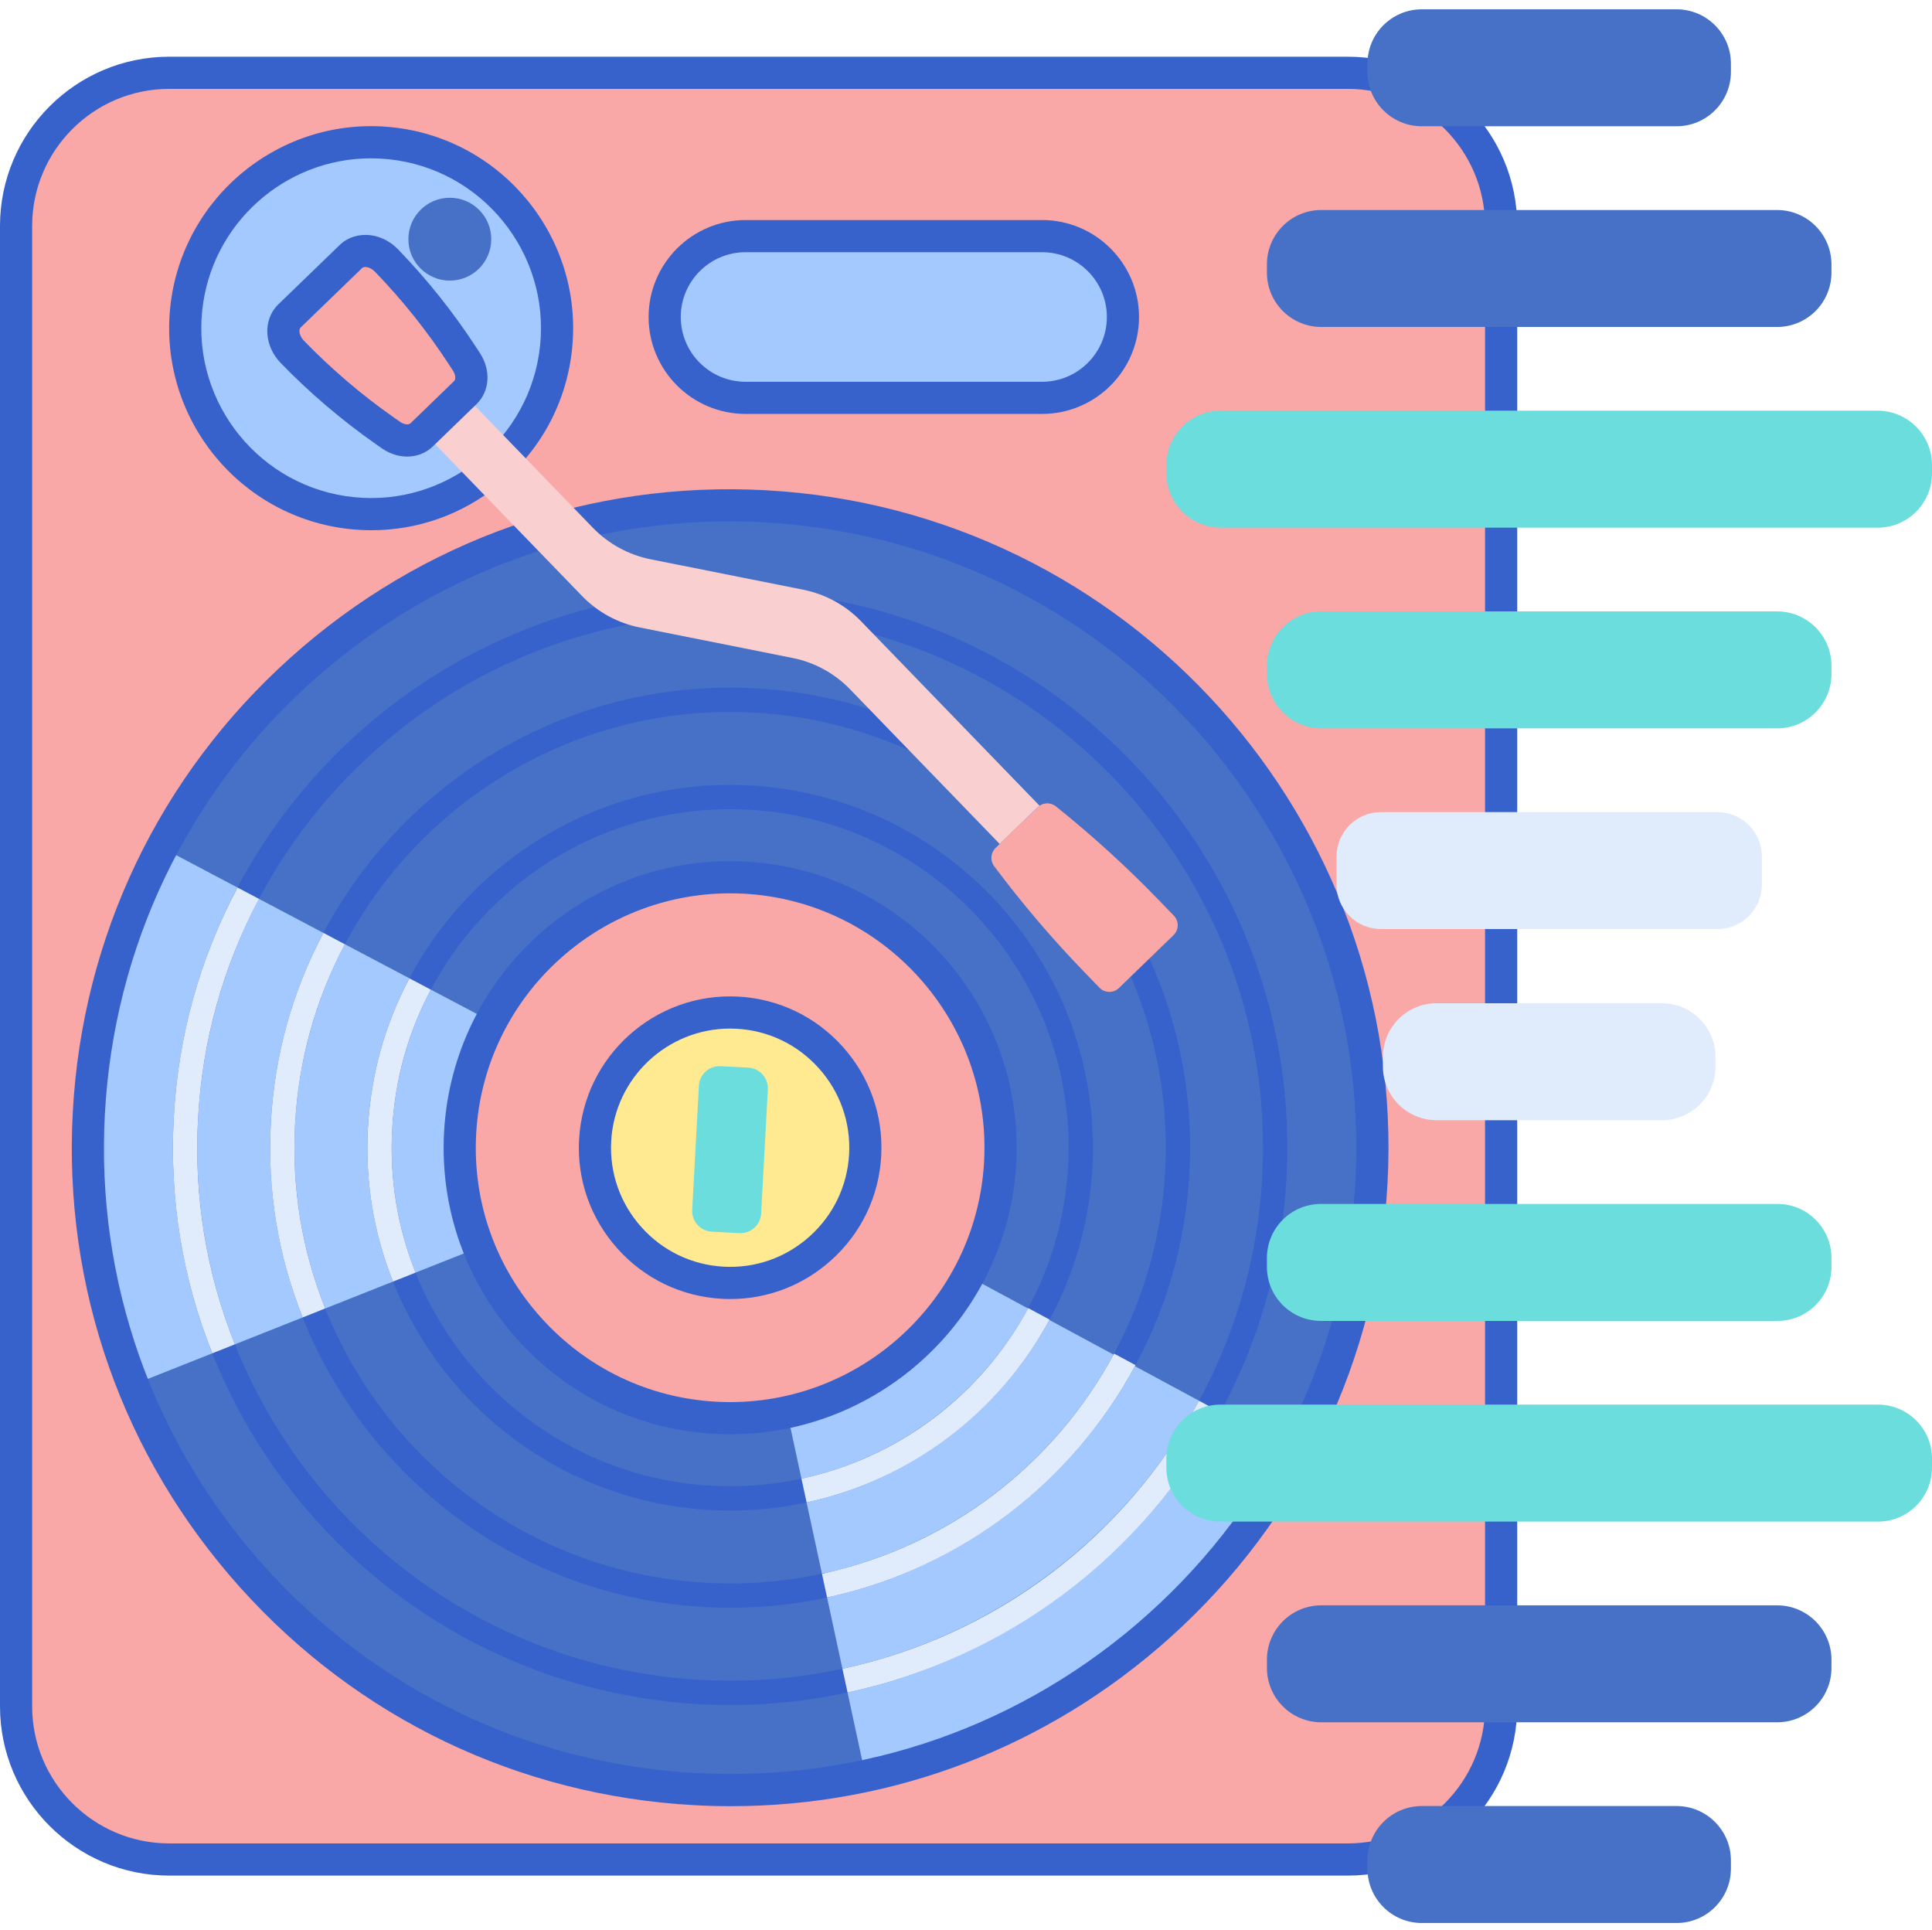 <!-- icon666.com - MILLIONS vector ICONS FREE --><svg viewBox="0 -2 480.632 480" xmlns="http://www.w3.org/2000/svg"><path d="m335.348 460.52h-293.254c-21.039 0-38.098-17.055-38.098-38.094v-368.223c0-21.039 17.055-38.094 38.098-38.094h293.254c21.039 0 38.094 17.055 38.094 38.094v368.227c0 21.035-17.055 38.09-38.094 38.09zm0 0" fill="#f9a7a7"></path><path d="m186.246 246.762c-20.273-2.547-38.777 11.828-41.324 32.102-2.543 20.277 11.828 38.777 32.105 41.324 20.277 2.543 38.777-11.828 41.324-32.102 2.543-20.277-11.828-38.777-32.105-41.324zm0 0" fill="#ffea92"></path><path d="m191.023 268.984-1.668 30.871c-.152 2.844-2.582 5.02-5.422 4.867l-6.863-.367c-2.84-.156-5.02-2.582-4.867-5.426l1.668-30.871c.156-2.844 2.582-5.02 5.426-4.867l6.859.367c2.84.156 5.023 2.586 4.867 5.426zm0 0" fill="#6bdddd"></path><path d="m181.684 324.477c-.75 0-1.5-.02-2.254-.062-22.578-1.219-39.953-20.578-38.73-43.152 1.219-22.574 20.551-39.98 43.156-38.727 10.918.59 20.965 5.406 28.289 13.566 7.32 8.16 11.031 18.668 10.441 29.586-.594 10.922-5.41 20.965-13.57 28.289-7.594 6.816-17.227 10.5-27.332 10.5zm-.062-74.004c-17.391 0-31.984 13.652-32.934 31.219-.98 18.172 13 33.754 31.172 34.734 8.785.484 17.242-2.512 23.812-8.406 6.566-5.895 10.449-13.98 10.922-22.766.473-8.789-2.508-17.242-8.406-23.809-5.895-6.57-13.98-10.453-22.766-10.926-.605-.031-1.203-.047-1.801-.047zm0 0" fill="#3762cc"></path><path d="m22.098 274.855c-4.762 88.113 62.809 163.402 150.922 168.164 88.113 4.758 163.406-62.812 168.164-150.922 4.762-88.117-62.809-163.406-150.922-168.164-88.113-4.762-163.402 62.805-168.164 150.922zm193.129 10.434c-1 18.52-16.879 32.773-35.402 31.773-18.523-1-32.773-16.879-31.773-35.402 1-18.52 16.883-32.773 35.402-31.773 18.523 1 32.777 16.883 31.773 35.402zm0 0" fill="#4671c6"></path><path d="m22.098 274.855c-4.762 88.113 62.809 163.402 150.922 168.164 88.113 4.758 163.406-62.812 168.164-150.922 4.762-88.117-62.809-163.406-150.922-168.164-88.113-4.762-163.402 62.805-168.164 150.922zm193.129 10.434c-1 18.52-16.879 32.773-35.402 31.773-18.523-1-32.773-16.879-31.773-35.402 1-18.52 16.883-32.773 35.402-31.773 18.523 1 32.777 16.883 31.773 35.402zm0 0" fill="#4671c6"></path><g fill="#a4c9ff"><path d="m188.719 316.32.008.031c9.664-2.086 17.879-8.355 22.508-16.906l-.027-.016c-4.633 8.547-12.824 14.805-22.488 16.891zm0 0"></path><path d="m195.812 349.23 19.5 90.461c45.98-9.883 84.988-39.664 106.969-80.332l-81.445-43.945c-9.266 17.102-25.691 29.641-45.023 33.816zm0 0"></path><path d="m151.93 267.785-.027-.012c-1.648 3.109-2.828 6.516-3.43 10.125.613-3.605 1.805-7.004 3.457-10.113zm0 0"></path><path d="m148.203 279.836c-.066.602-.117 1.211-.152 1.824.035-.613.086-1.223.152-1.824zm0 0"></path><path d="m148.051 281.66c-.031.613-.047 1.223-.047 1.828 0-.605.016-1.215.047-1.828zm0 0"></path><path d="m148.012 283.766c.004.531.02 1.066.047 1.594-.027-.527-.043-1.062-.047-1.594zm0 0"></path><path d="m148.457 277.98c-.086.527-.156 1.055-.219 1.582.062-.531.133-1.059.219-1.582zm0 0"></path><path d="m114.465 279.844c.543-10.031 3.281-19.43 7.707-27.773l-81.844-43.215c-10.477 19.809-16.941 42.148-18.23 66-1.289 23.848 2.727 46.754 11.012 67.578l86.023-34.145c-3.5-8.773-5.211-18.41-4.668-28.445zm0 0"></path><path d="m150.387 295.879.023-.008c-1.305-3.273-2.125-6.777-2.348-10.43.215 3.656 1.02 7.168 2.324 10.438zm0 0"></path></g><path d="m181.848 447.258c-3.004 0-6.02-.082-9.043-.246-43.684-2.359-83.832-21.59-113.051-54.145-29.219-32.559-44.012-74.547-41.648-118.23 2.359-43.68 21.59-83.828 54.148-113.047 32.555-29.219 74.547-44.035 118.223-41.648 90.176 4.871 159.574 82.199 154.703 172.371-2.359 43.684-21.59 83.832-54.148 113.051-30.305 27.195-68.781 41.895-109.184 41.895zm-.402-319.566c-38.434 0-75.023 13.98-103.852 39.848-30.965 27.793-49.254 65.98-51.5 107.527-2.246 41.551 11.82 81.488 39.613 112.457 27.793 30.965 65.98 49.258 107.527 51.5 41.555 2.23 81.488-11.824 112.453-39.617 30.965-27.789 49.258-65.977 51.504-107.527 4.633-85.77-61.379-159.32-147.145-163.953-2.875-.152-5.746-.234-8.602-.234zm0 0" fill="#3762cc"></path><path d="m320.055 290.953c-4.125 76.324-69.574 135.059-145.895 130.934-76.32-4.121-135.059-69.57-130.934-145.891 4.125-76.32 69.57-135.059 145.895-130.934 76.32 4.125 135.059 69.57 130.934 145.891zm-270.789-14.633c-3.945 72.992 52.227 135.586 125.223 139.531 72.992 3.945 135.586-52.23 139.531-125.223 3.941-72.996-52.23-135.586-125.227-139.531-72.992-3.945-135.586 52.23-139.527 125.223zm0 0" fill="#3762cc"></path><path d="m295.906 289.648c-3.402 63.004-57.434 111.496-120.441 108.09-63.004-3.402-111.496-57.434-108.09-120.441 3.402-63.004 57.434-111.496 120.438-108.09 63.008 3.406 111.496 57.434 108.094 120.441zm-222.496-12.023c-3.223 59.68 42.707 110.852 102.383 114.078 59.676 3.223 110.852-42.703 114.074-102.383 3.227-59.676-42.703-110.852-102.379-114.074-59.68-3.223-110.852 42.703-114.078 102.379zm0 0" fill="#3762cc"></path><path d="m271.758 288.344c-2.688 49.691-45.297 87.934-94.984 85.25-49.691-2.688-87.934-45.297-85.25-94.988 2.684-49.691 45.297-87.93 94.988-85.246 49.688 2.684 87.93 45.293 85.246 94.984zm-174.199-9.41c-2.504 46.359 33.176 86.117 79.539 88.621 46.359 2.508 86.117-33.172 88.621-79.535 2.508-46.363-33.172-86.117-79.535-88.625-46.363-2.504-86.117 33.176-88.625 79.539zm0 0" fill="#3762cc"></path><path d="m114.465 279.844c-2.004 37.043 26.504 68.805 63.547 70.805 37.039 2.004 68.801-26.504 70.805-63.543 2-37.043-26.508-68.805-63.547-70.809-37.039-2-68.805 26.508-70.805 63.547zm100.762 5.445c-1 18.52-16.879 32.773-35.402 31.773-18.523-1-32.773-16.879-31.773-35.402 1-18.52 16.883-32.773 35.402-31.773 18.523 1 32.777 16.883 31.773 35.402zm0 0" fill="#f9a7a7"></path><path d="m181.684 354.75c-1.293 0-2.582-.035-3.891-.105-18.98-1.027-36.445-9.402-49.172-23.586-12.73-14.184-19.176-32.449-18.152-51.43 2.125-39.246 35.762-69.445 75.016-67.324 39.246 2.121 69.449 35.773 67.328 75.016-2.051 37.941-33.578 67.43-71.129 67.43zm-63.227-74.691c-.91 16.852 4.812 33.062 16.117 45.656 11.301 12.594 26.805 20.031 43.652 20.941 34.828 1.867 64.715-24.93 66.594-59.77 1.883-34.836-24.93-64.711-59.766-66.594-34.848-1.855-64.711 24.93-66.598 59.766zm63.227 41.055c-.691 0-1.379-.02-2.074-.059-10.023-.539-19.246-4.961-25.969-12.453-6.719-7.488-10.125-17.133-9.582-27.16 1.121-20.723 18.891-36.684 39.613-35.551 10.023.543 19.246 4.965 25.969 12.457 6.723 7.488 10.125 17.133 9.582 27.16-.539 10.023-4.961 19.246-12.453 25.965-6.973 6.258-15.812 9.641-25.086 9.641zm-.059-67.273c-15.617 0-28.727 12.262-29.578 28.039-.426 7.887 2.254 15.48 7.547 21.383 5.293 5.895 12.555 9.379 20.445 9.805 7.902.43 15.488-2.25 21.387-7.547 5.898-5.293 9.379-12.555 9.809-20.449.426-7.887-2.254-15.48-7.547-21.379-5.297-5.898-12.559-9.383-20.449-9.809-.539-.031-1.082-.043-1.613-.043zm0 0" fill="#3762cc"></path><path d="m59.082 218.758c-9.422 17.766-14.762 37.012-15.855 57.234-1.09 20.211 2.133 39.934 9.586 58.625l5.617-2.242c-7.125-17.867-10.211-36.73-9.164-56.055 1.043-19.344 6.152-37.754 15.164-54.742zm0 0" fill="#e0ebfc"></path><path d="m298.293 346.414c-18.516 34.211-50.773 58.48-88.719 66.672l1.277 5.906c39.68-8.559 73.406-33.938 92.762-69.703zm0 0" fill="#e0ebfc"></path><path d="m85.801 232.871c-7.367 13.895-11.535 28.953-12.391 44.754-.852 15.801 1.668 31.223 7.492 45.832l-5.613 2.238c-6.152-15.43-8.816-31.711-7.914-48.395.902-16.684 5.301-32.586 13.082-47.262zm0 0" fill="#e0ebfc"></path><path d="m205.559 389.203-1.07.281 1.258 5.828 1.152-.211c32.293-7.32 59.84-28.297 75.586-57.547l-5.324-2.867c-14.918 27.711-41.016 47.582-71.602 54.516zm0 0" fill="#e0ebfc"></path><path d="m261.113 326.234c-12.598 23.324-34.633 39.898-60.453 45.473l-1.277-5.91c24.094-5.199 44.656-20.668 56.41-42.434zm0 0" fill="#e0ebfc"></path><path d="m107.184 244.16c-5.723 10.797-8.961 22.496-9.621 34.773-.664 12.273 1.293 24.254 5.82 35.602l-5.617 2.242c-4.852-12.172-6.953-25.012-6.238-38.168.711-13.156 4.18-25.699 10.316-37.273zm0 0" fill="#e0ebfc"></path><path d="m138.586 79.633c0 25.543-20.711 46.25-46.254 46.25s-46.254-20.707-46.254-46.25c0-25.547 20.711-46.254 46.254-46.254s46.254 20.707 46.254 46.254zm0 0" fill="#a4c9ff"></path><path d="m122.211 57.492c0 5.691-4.613 10.305-10.309 10.305-5.691 0-10.305-4.613-10.305-10.305 0-5.691 4.613-10.305 10.305-10.305 5.695 0 10.309 4.613 10.309 10.305zm0 0" fill="#4671c6"></path><path d="m92.43 129.887c-1.758 0-3.527-.09-5.297-.273-27.562-2.871-47.648-27.625-44.781-55.184 2.871-27.555 27.625-47.648 55.184-44.781 27.559 2.871 47.648 27.625 44.777 55.184-1.387 13.352-7.891 25.363-18.316 33.816-9.039 7.34-20.09 11.238-31.566 11.238zm-.129-92.508c-21.352 0-39.738 16.188-41.996 37.879-2.41 23.172 14.48 43.984 37.652 46.395 23.164 2.414 43.988-14.473 46.398-37.648 2.414-23.172-14.48-43.984-37.652-46.398-1.477-.152-2.945-.227-4.402-.227zm0 0" fill="#3762cc"></path><path d="m262.676 198.574c-1.352-1.082-3.293-.988-4.539.215l-10.461 10.125c-1.242 1.203-1.398 3.141-.363 4.527 6.906 9.238 14.395 18.031 22.414 26.32l3.781 3.91c1.32 1.363 3.496 1.398 4.859.078l6.785-6.57 6.789-6.57c1.363-1.32 1.402-3.492.082-4.855l-3.781-3.91c-8.02-8.293-16.559-16.062-25.566-23.27zm0 0" fill="#f9a7a7"></path><path d="m96.859 87.445-4.629 4.48 52.562 54.312c3.883 4.016 8.898 6.75 14.375 7.84l37.961 7.57c5.48 1.09 10.492 3.824 14.379 7.84l33.449 34.566 3.742 3.871 4.207-4.074 5.234-5.066c.148-.141.305-.266.469-.379l-10.949-11.309-33.449-34.57c-3.883-4.012-8.898-6.746-14.375-7.84l-37.961-7.566c-5.48-1.094-10.492-3.828-14.379-7.84l-45.391-46.914zm0 0" fill="#f9cfcf"></path><path d="m79.645 69.207-7.648 7.398c-2.254 2.18-1.941 6.16.699 8.883 7.027 7.262 14.73 13.836 23.004 19.633l1.531 1.074c2.594 1.816 5.77 1.805 7.664-.031l5.43-5.254 5.434-5.258c1.895-1.832 2.012-5.004.281-7.656l-1.023-1.566c-5.527-8.461-11.84-16.375-18.867-23.637-2.637-2.727-6.605-3.172-8.855-.992zm0 0" fill="#f9a7a7"></path><path d="m101.309 111.566c-2.148 0-4.375-.695-6.371-2.094l-1.535-1.074c-8.457-5.93-16.395-12.699-23.582-20.125-1.922-1.984-3.094-4.512-3.297-7.117-.223-2.848.758-5.551 2.691-7.426l15.297-14.797c1.93-1.871 4.664-2.75 7.508-2.449 2.594.293 5.082 1.543 7 3.531 7.188 7.43 13.695 15.582 19.344 24.23l1.02 1.566c2.805 4.293 2.457 9.527-.848 12.719l-10.859 10.512c-1.734 1.676-4 2.523-6.367 2.523zm-10.43-47.145c-.266 0-.59.051-.805.262l-15.297 14.797c-.293.285-.301.781-.277 1.047.059.742.449 1.539 1.07 2.18 6.832 7.062 14.379 13.504 22.422 19.141l1.535 1.074c1.066.742 2.172.773 2.586.371l10.863-10.512c.414-.402.422-1.508-.289-2.594l-1.023-1.566c-5.371-8.23-11.559-15.98-18.391-23.043-.625-.641-1.402-1.059-2.145-1.141-.07-.008-.156-.016-.25-.016zm0 0" fill="#3762cc"></path><path d="m335.348 464.523h-293.254c-23.211 0-42.094-18.883-42.094-42.094v-368.227c0-23.211 18.883-42.094 42.094-42.094h293.254c23.211 0 42.094 18.883 42.094 42.094v368.223c0 23.211-18.883 42.098-42.094 42.098zm-293.254-444.414c-18.801 0-34.094 15.293-34.094 34.094v368.223c0 18.797 15.293 34.094 34.094 34.094h293.254c18.797 0 34.094-15.293 34.094-34.094v-368.223c0-18.797-15.297-34.094-34.094-34.094zm0 0" fill="#3762cc"></path><path d="m344.035 263.293v-2.41c0-7.367 5.977-13.344 13.344-13.344h56.043c7.367 0 13.344 5.977 13.344 13.344v2.41c0 7.367-5.977 13.34-13.344 13.34h-56.043c-7.367 0-13.344-5.973-13.344-13.34zm0 0" fill="#e0ebfc"></path><path d="m315.18 313.125v-2.234c0-7.418 6.012-13.43 13.43-13.43h113.582c7.418 0 13.43 6.016 13.43 13.43v2.234c0 7.418-6.016 13.43-13.43 13.43h-113.582c-7.418 0-13.43-6.012-13.43-13.43zm0 0" fill="#6bdddd"></path><path d="m290.164 363.047v-2.242c0-7.414 6.016-13.426 13.43-13.426h163.609c7.414 0 13.426 6.012 13.426 13.426v2.242c0 7.414-6.012 13.426-13.426 13.426h-163.609c-7.414 0-13.43-6.008-13.43-13.426zm0 0" fill="#6bdddd"></path><path d="m430.609 460.754v2.035c0 7.473-6.059 13.527-13.527 13.527h-63.367c-7.473 0-13.527-6.059-13.527-13.527v-2.035c0-7.473 6.059-13.531 13.527-13.531h63.367c7.473 0 13.527 6.059 13.527 13.531zm0 0" fill="#4671c6"></path><path d="m455.621 410.828v2.039c0 7.473-6.059 13.527-13.527 13.527h-113.387c-7.473 0-13.527-6.059-13.527-13.527v-2.039c0-7.469 6.055-13.527 13.527-13.527h113.387c7.469 0 13.527 6.059 13.527 13.527zm0 0" fill="#4671c6"></path><path d="m340.188 15.879v-2.035c0-7.473 6.059-13.527 13.527-13.527h63.367c7.473 0 13.527 6.059 13.527 13.527v2.035c0 7.473-6.059 13.527-13.527 13.527h-63.367c-7.469.004-13.527-6.055-13.527-13.527zm0 0" fill="#4671c6"></path><path d="m315.18 65.801v-2.035c0-7.473 6.055-13.527 13.527-13.527h113.387c7.469 0 13.527 6.059 13.527 13.527v2.035c0 7.473-6.059 13.527-13.527 13.527h-113.387c-7.473 0-13.527-6.055-13.527-13.527zm0 0" fill="#4671c6"></path><path d="m290.168 115.723v-2.035c0-7.473 6.059-13.531 13.527-13.531h163.41c7.469 0 13.527 6.059 13.527 13.531v2.035c0 7.473-6.059 13.527-13.527 13.527h-163.41c-7.473 0-13.527-6.055-13.527-13.527zm0 0" fill="#6bdddd"></path><path d="m438.305 211.062v6.965c0 6.113-4.953 11.066-11.066 11.066h-83.684c-6.109 0-11.066-4.953-11.066-11.066v-6.965c0-6.109 4.957-11.066 11.066-11.066h83.684c6.113 0 11.066 4.957 11.066 11.066zm0 0" fill="#e0ebfc"></path><path d="m455.621 163.605v2.035c0 7.473-6.059 13.531-13.527 13.531h-113.387c-7.473 0-13.527-6.059-13.527-13.531v-2.035c0-7.473 6.059-13.527 13.527-13.527h113.387c7.469 0 13.527 6.055 13.527 13.527zm0 0" fill="#6bdddd"></path><path d="m259.246 96.957h-73.777c-11.109 0-20.113-9.004-20.113-20.109 0-11.109 9.004-20.113 20.113-20.113h73.777c11.109 0 20.113 9.004 20.113 20.113 0 11.105-9.004 20.109-20.113 20.109zm0 0" fill="#a4c9ff"></path><path d="m259.246 100.957h-73.777c-13.293 0-24.113-10.816-24.113-24.109 0-13.297 10.816-24.113 24.113-24.113h73.777c13.293 0 24.113 10.816 24.113 24.113 0 13.293-10.82 24.109-24.113 24.109zm-73.777-40.223c-8.883 0-16.113 7.227-16.113 16.113 0 8.887 7.23 16.113 16.113 16.113h73.777c8.883 0 16.113-7.227 16.113-16.113 0-8.887-7.23-16.113-16.113-16.113zm0 0" fill="#3762cc"></path></svg>